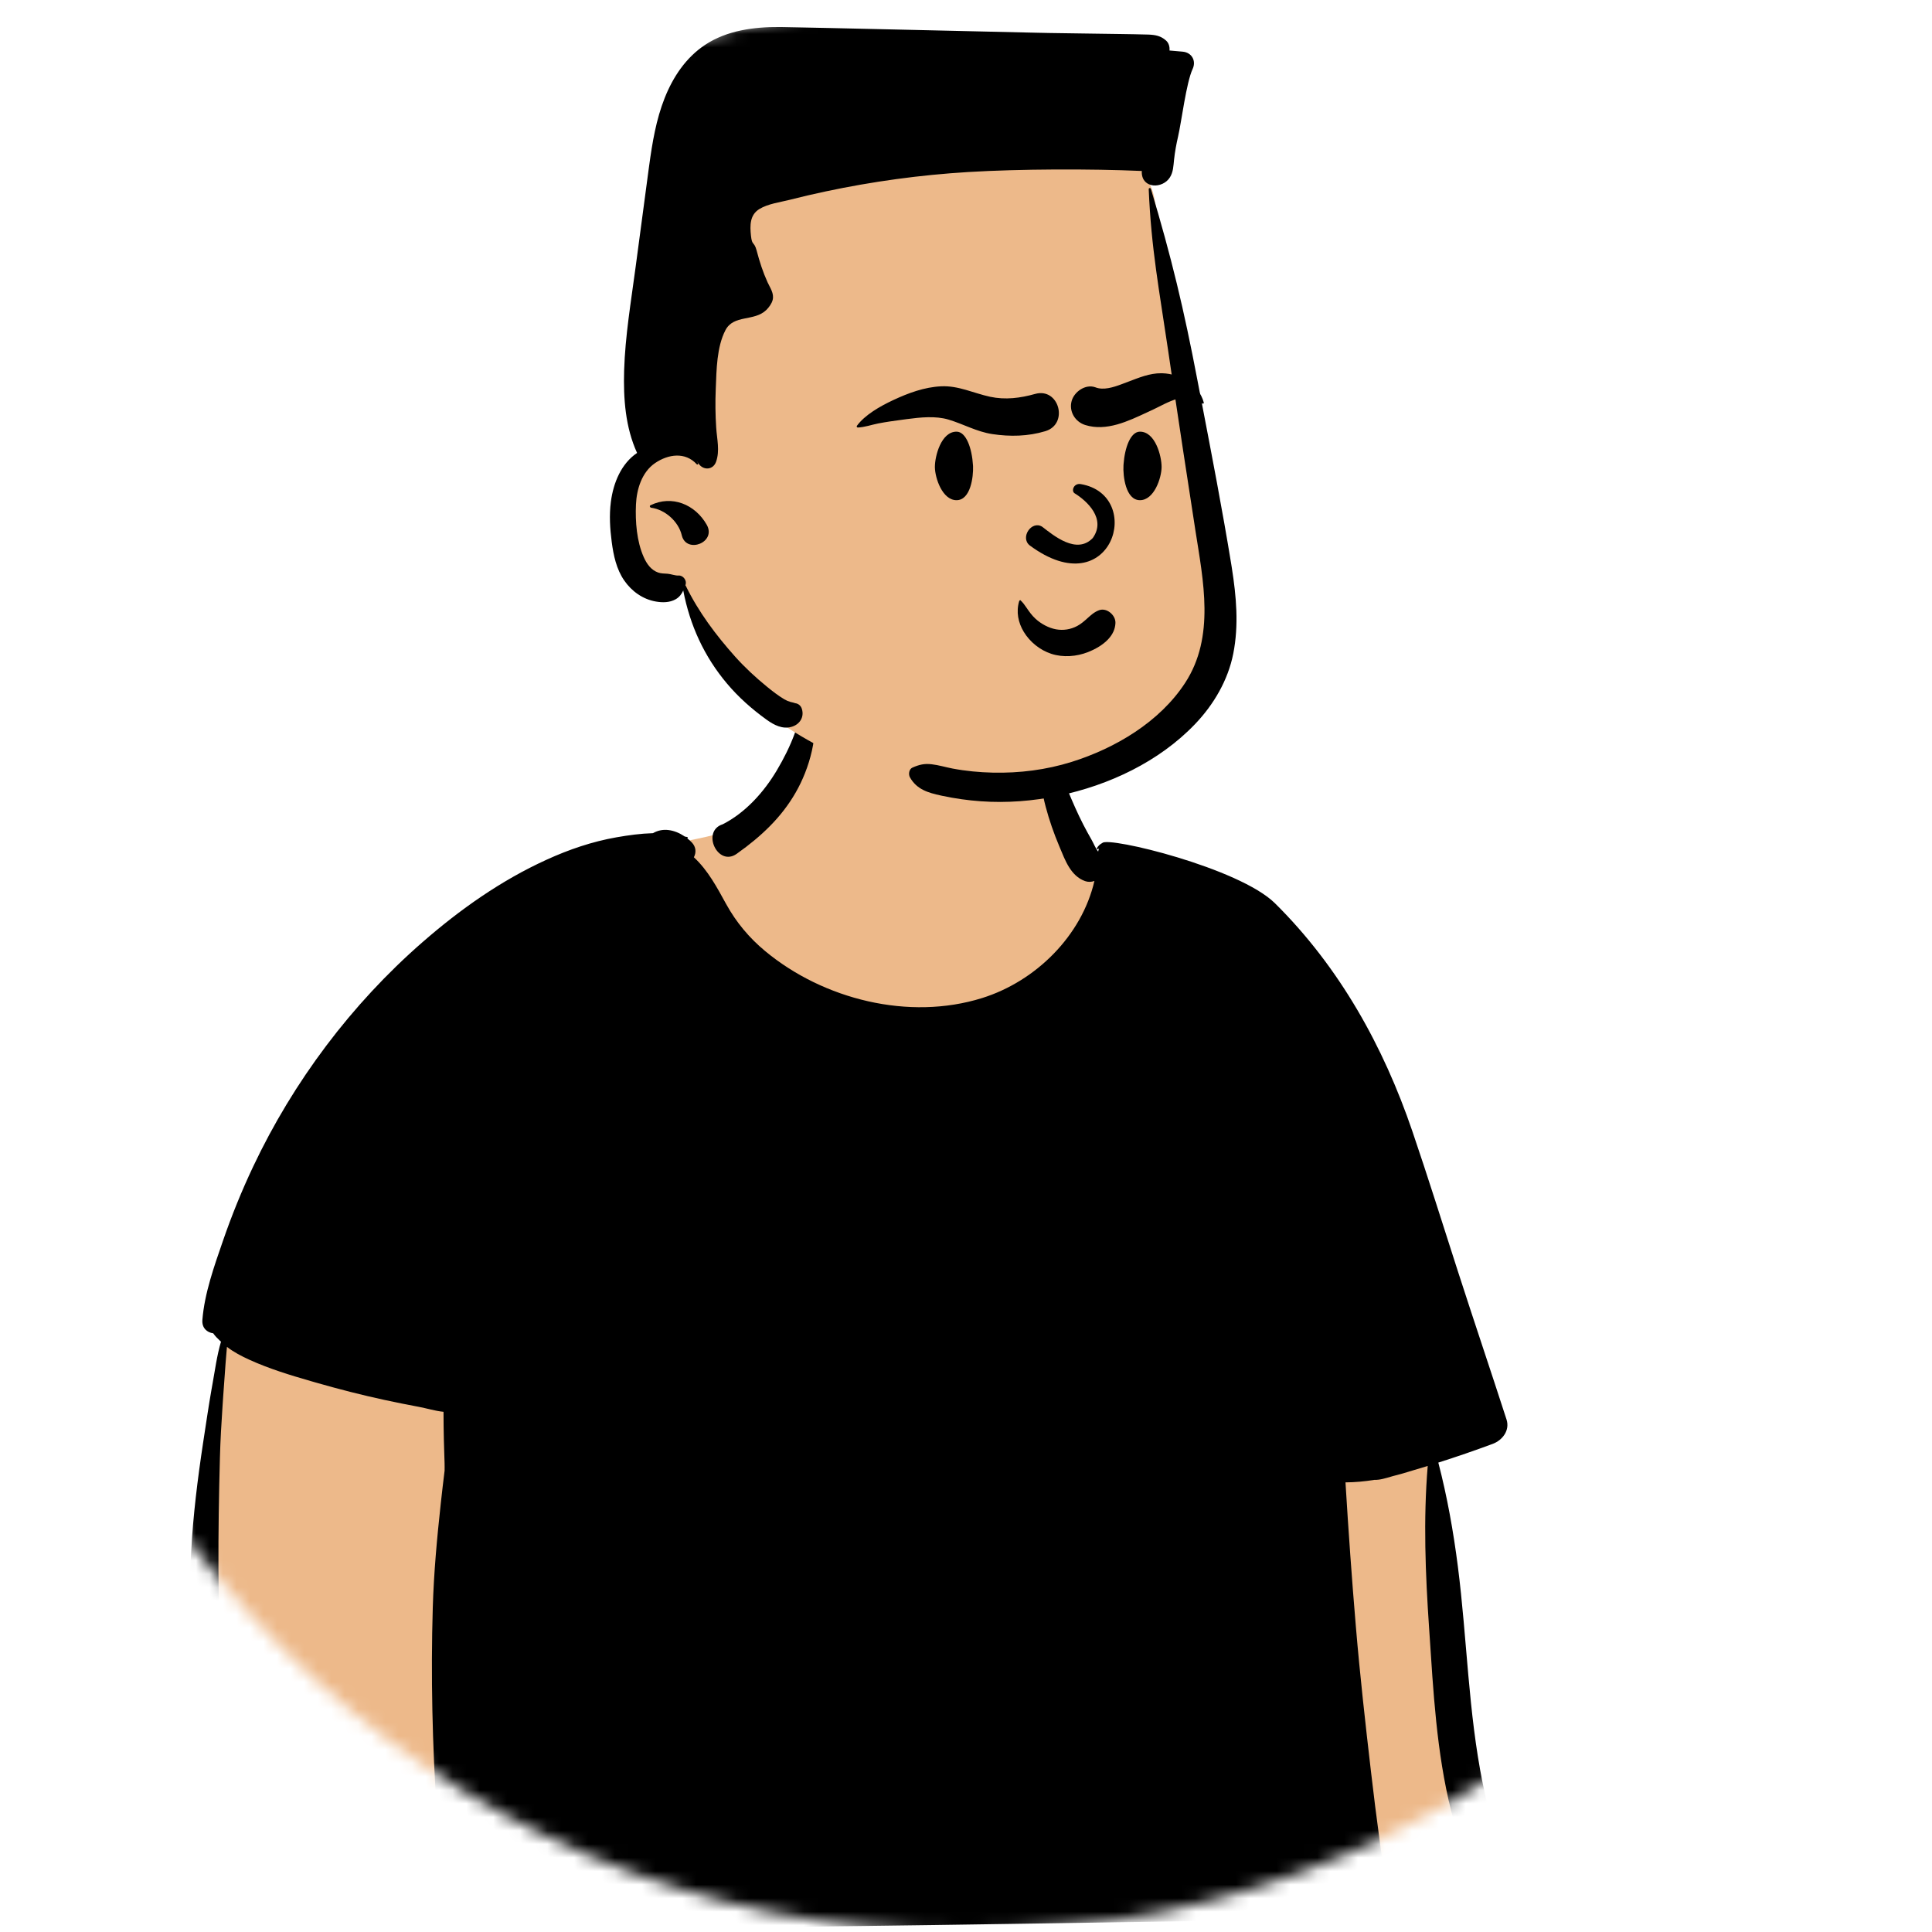 <?xml version="1.0" encoding="UTF-8"?>
<svg width="143px" height="143px" viewBox="0 0 143 143" version="1.1" xmlns="http://www.w3.org/2000/svg" xmlns:xlink="http://www.w3.org/1999/xlink">
    <title>lin</title>
    <defs>
        <circle id="path-1" cx="71.5" cy="71.5" r="71.5"></circle>
    </defs>
    <g id="Desktop" stroke="none" stroke-width="1" fill="none" fill-rule="evenodd">
        <g id="About-us" transform="translate(-503, -1460)">
            <g id="Our-Team" transform="translate(-244, 1080)">
                <g id="Team" transform="translate(685, 341)">
                    <g id="lin" transform="translate(62, 39)">
                        <mask id="mask-2" fill="white">
                            <use xlink:href="#path-1"></use>
                        </mask>
                        <g id="SVGID_1_"></g>
                        <g id="Master_x2F_Character_x2F_Bust" mask="url(#mask-2)">
                            <g transform="translate(14, 2)">
                                <g id="Body_x2F_Tee_2" transform="translate(0, 46.65)">
                                    <path d="M2.606,48.503 L91.556,55.578 L91.648,56.184 C93.14,65.91 93.892,72.509 93.907,75.981 L93.907,76.087 C93.907,79.529 94.962,85.003 97.071,92.508 L97.201,92.97 L2.482,93.136 L1.364,70.543 L2.606,48.503 Z M55.265,0.023 C58.881,0.202 62.527,1.756 62.808,2.748 C63.435,4.96 64.444,14.426 67.76,15.881 C71.077,17.335 78.156,16.009 80.179,19.483 C82.203,22.956 88.85,37.115 88.85,40.414 C88.85,42.613 67.188,43.376 23.865,42.704 C24.419,24.989 26.724,15.678 30.782,14.768 L31.145,14.688 C37.014,13.404 40.521,13.363 42.524,11.291 C44.567,9.177 44.937,5.55 45.784,2.75 C46.252,1.204 50.827,-0.197 55.265,0.023 Z" id="Skin" fill="#EDB98A"></path>
                                    <path d="M63.198,5.56 C63.212,5.549 63.225,5.545 63.241,5.554 C63.522,5.69 63.58,5.96 63.678,6.243 C63.819,6.656 63.983,7.06 64.134,7.468 C64.435,8.289 64.724,9.11 65.06,9.916 C65.406,10.747 65.762,11.564 66.173,12.366 C66.37,12.753 66.583,13.135 66.798,13.513 C66.947,13.776 67.087,14.136 67.282,14.382 C67.296,14.303 67.318,14.229 67.343,14.159 C67.318,14.172 67.292,14.185 67.269,14.2 C67.219,14.232 67.159,14.169 67.189,14.12 C67.296,13.943 67.435,13.824 67.595,13.743 C68.034,13.254 77.721,15.588 80.369,18.207 C85.165,22.953 88.403,28.821 90.532,35.063 C91.708,38.508 92.791,41.987 93.909,45.45 C95.09,49.112 96.325,52.758 97.509,56.419 C97.769,57.224 97.202,57.954 96.487,58.22 C95.154,58.714 93.813,59.177 92.46,59.606 C93.117,62.133 93.576,64.712 93.907,67.3 C94.589,72.635 94.675,78.079 95.748,83.36 C95.995,84.571 96.306,85.766 96.636,86.957 L96.711,87.232 C96.907,87.931 97.087,88.636 97.328,89.321 C97.535,89.91 97.803,90.502 97.949,91.11 C98.118,91.823 97.867,92.604 97.201,92.972 C96.666,93.266 95.899,93.145 95.577,92.591 C95.511,92.478 95.471,92.355 95.456,92.231 C95.407,92.128 95.363,92.022 95.323,91.913 C95.307,91.872 95.294,91.829 95.28,91.785 L95.242,91.656 C95.147,91.347 95.06,91.037 94.973,90.725 C94.832,90.226 94.689,89.728 94.532,89.234 L94.452,88.986 C94.063,87.797 93.713,86.598 93.409,85.384 C92.32,81.03 92.089,76.523 91.791,72.062 L91.775,71.832 C91.504,67.834 91.343,63.844 91.675,59.855 L91.63,59.869 L91.63,59.869 L91.584,59.883 C91.153,60.015 90.721,60.145 90.288,60.271 C90.274,60.275 90.263,60.281 90.248,60.285 C89.972,60.371 89.686,60.452 89.397,60.528 L89.222,60.573 L89.1,60.605 L88.97,60.643 C88.559,60.761 88.141,60.899 87.715,60.886 C87.011,60.999 86.293,61.067 85.588,61.07 C85.805,64.629 86.056,68.185 86.356,71.739 C86.657,75.311 87.055,78.868 87.469,82.426 C87.673,84.183 87.891,85.938 88.132,87.689 C88.253,88.577 88.38,89.461 88.542,90.342 C88.709,91.243 89.003,92.205 88.824,93.116 C88.82,93.115 88.817,93.113 88.813,93.113 C88.753,93.376 88.595,93.614 88.318,93.777 C87.81,94.074 87.1,93.9 86.808,93.379 C86.784,93.336 86.759,93.29 86.737,93.245 C86.437,93.373 86.11,93.422 85.708,93.426 L80.252,93.481 L80.252,93.481 C77.774,93.505 75.293,93.532 72.813,93.568 C65.026,93.682 57.237,93.815 49.45,93.91 L46.529,93.942 C42.15,93.988 37.767,94.08 33.386,94.078 C31.196,94.078 29.007,94.071 26.815,94.017 C25.753,93.991 24.694,93.95 23.634,93.907 L23.447,93.898 C22.601,93.857 21.702,93.778 20.874,93.968 C20.646,94.413 20.062,94.506 19.757,94.05 C19.059,93.007 18.868,91.554 18.74,90.28 L18.694,89.821 C18.551,88.394 18.426,86.967 18.333,85.539 C18.003,80.474 17.882,75.405 18.033,70.33 C18.11,67.744 18.347,65.173 18.628,62.602 C18.717,61.799 18.808,60.999 18.908,60.198 L18.909,59.913 C18.909,59.822 18.909,59.736 18.906,59.655 L18.882,58.882 C18.862,58.239 18.842,57.595 18.835,56.952 L18.832,56.566 L18.828,55.847 C18.214,55.788 17.561,55.584 17.031,55.486 C16.174,55.326 15.318,55.153 14.466,54.97 C12.758,54.601 11.068,54.167 9.39,53.685 L9.033,53.582 C7.482,53.136 5.912,52.658 4.447,51.989 C3.873,51.726 3.301,51.43 2.798,51.042 C2.768,51.45 2.723,51.857 2.696,52.262 C2.641,53.061 2.576,53.859 2.523,54.658 L2.472,55.419 C2.387,56.688 2.312,57.954 2.278,59.226 C2.126,64.774 2.101,70.346 2.393,75.89 C2.539,78.665 2.746,81.441 3.045,84.205 C3.192,85.565 3.346,86.927 3.538,88.283 C3.735,89.676 4.091,91.058 4.201,92.46 C4.305,93.812 2.242,94.008 1.904,92.771 C1.498,91.289 1.394,89.688 1.18,88.164 L1.156,87.995 C0.919,86.375 0.729,84.75 0.565,83.121 C5.65484993e-06,77.504 -0.147,71.859 0.15,66.221 C0.291,63.521 0.625,60.831 1.03,58.159 L1.077,57.85 C1.262,56.653 1.434,55.458 1.643,54.265 L1.722,53.819 C1.909,52.795 2.053,51.681 2.357,50.658 L2.268,50.575 C2.099,50.417 1.915,50.234 1.782,50.037 C1.323,49.975 0.932,49.644 0.98,49.043 C1.137,47.068 1.858,45.061 2.5,43.198 C3.145,41.325 3.891,39.486 4.739,37.694 C7.717,31.398 12.007,25.681 17.253,21.103 C20.035,18.673 23.083,16.518 26.454,14.984 C28.115,14.226 29.833,13.64 31.634,13.324 C32.526,13.167 33.425,13.045 34.331,13.019 C35.066,12.585 35.939,12.768 36.651,13.244 L36.69,13.27 L36.691,13.27 L36.874,13.305 L36.874,13.305 C36.918,13.314 36.917,13.385 36.874,13.395 C36.871,13.395 36.868,13.397 36.865,13.398 C36.982,13.49 37.092,13.588 37.195,13.694 C37.535,14.043 37.535,14.464 37.359,14.802 C38.401,15.771 39.059,17.013 39.748,18.266 C40.487,19.607 41.453,20.767 42.631,21.743 C46.944,25.328 53.29,26.915 58.696,25.221 C62.671,23.977 66.066,20.609 67.005,16.556 C66.783,16.636 66.542,16.647 66.313,16.566 C65.24,16.182 64.832,15.007 64.421,14.026 L64.401,13.979 C64,13.027 63.663,12.06 63.398,11.063 C63.13,10.055 62.973,8.991 62.905,7.952 C62.88,7.54 62.891,7.13 62.913,6.718 L62.931,6.377 C62.944,6.077 62.938,5.763 63.198,5.56 Z M45.743,2.786 C45.757,2.748 45.816,2.728 45.838,2.773 C46.787,4.736 46.165,7.426 45.268,9.297 C44.329,11.255 42.913,12.741 41.235,14.026 C41.004,14.203 40.767,14.376 40.526,14.548 C39.126,15.539 37.88,12.869 39.495,12.359 C41.179,11.502 42.546,9.974 43.498,8.369 C44.012,7.503 44.469,6.599 44.817,5.651 C45.165,4.706 45.373,3.722 45.743,2.786 Z" id="Ink" fill="#000000" fill-rule="nonzero"></path>
                                </g>
                                <g id="Head_x2F_Short_Top" transform="translate(31.144, 0)">
                                    <path d="M23.422,3.764 C30.456,3.764 39.536,8.195 40.31,12.733 C41.223,18.08 46.109,38.601 45.005,45.182 C43.902,51.762 37.956,56.499 28.441,56.499 C18.926,56.499 11.826,51.29 10.196,49.501 C9.109,48.309 7.558,45.583 5.543,41.325 C2.147,40.872 0.441,39.255 0.424,36.475 C0.408,33.695 1.512,31.799 3.736,30.788 C2.945,19.818 3.547,12.904 5.543,10.049 C8.539,5.765 16.387,3.764 23.422,3.764 Z" id="Skin_00000067917946323956051650000001769284582333880460_" fill="#EDB98A"></path>
                                    <path d="M39.88,12 C39.875,11.905 40.014,11.893 40.04,11.978 C41.558,17.012 42.493,20.936 43.477,26.097 L43.768,27.615 C44.545,31.665 45.33,35.72 45.994,39.789 L46.032,40.032 C46.364,42.139 46.556,44.266 46.139,46.377 C45.75,48.35 44.686,50.159 43.306,51.599 C40.639,54.383 36.933,56.122 33.203,56.9 C31.318,57.293 29.373,57.445 27.452,57.307 C26.493,57.24 25.538,57.104 24.599,56.904 L24.495,56.881 C23.55,56.677 22.711,56.432 22.208,55.538 C22.082,55.314 22.133,54.928 22.398,54.812 C22.898,54.596 23.266,54.505 23.812,54.568 C24.333,54.628 24.843,54.785 25.358,54.884 C26.344,55.071 27.345,55.165 28.346,55.188 C30.314,55.231 32.288,54.984 34.17,54.395 C37.404,53.381 40.689,51.442 42.579,48.54 C44.802,45.127 43.916,40.986 43.328,37.217 L43.311,37.103 C42.714,33.25 42.125,29.398 41.553,25.543 L41.31,23.893 C40.669,19.528 40.063,16.412 39.88,12 Z M7.051,1.316 C8.665,0.248 10.671,-0.015 12.567,0.001 L12.804,0.004 C15.231,0.041 27.449,0.332 31.54,0.422 L32.513,0.442 C33.8,0.467 36.399,0.493 37.736,0.517 L37.813,0.518 C38.469,0.531 39.126,0.535 39.782,0.557 L39.879,0.56 C40.37,0.581 40.78,0.654 41.165,1.003 C41.361,1.179 41.437,1.449 41.42,1.705 L41.417,1.738 L42.392,1.824 C43.054,1.882 43.405,2.479 43.141,3.082 L43.128,3.111 C42.661,4.11 42.304,7.022 42.055,8.098 C41.924,8.664 41.818,9.239 41.756,9.817 C41.706,10.273 41.702,10.729 41.448,11.13 C40.908,11.985 39.393,11.976 39.366,10.766 C39.365,10.728 39.366,10.691 39.37,10.655 C35.554,10.488 30.345,10.503 26.535,10.732 C22.976,10.947 19.432,11.431 15.944,12.174 C15.061,12.361 14.18,12.567 13.306,12.79 C12.588,12.971 11.708,13.08 11.066,13.469 C10.347,13.907 10.361,14.692 10.439,15.439 C10.523,16.232 10.663,15.824 10.861,16.546 L10.873,16.592 C11.078,17.376 11.331,18.151 11.665,18.887 C11.856,19.307 12.164,19.712 12.047,20.195 C11.981,20.468 11.766,20.759 11.57,20.949 C10.673,21.814 9.156,21.262 8.547,22.446 C7.906,23.686 7.89,25.363 7.836,26.734 L7.833,26.814 C7.793,27.758 7.805,28.705 7.866,29.647 C7.921,30.505 8.149,31.356 7.857,32.179 C7.644,32.779 6.947,32.834 6.584,32.347 C6.543,32.291 6.505,32.234 6.469,32.175 L6.433,32.118 L6.431,32.119 C6.465,32.174 6.497,32.231 6.529,32.287 C6.562,32.35 6.479,32.42 6.429,32.365 C5.572,31.429 4.319,31.615 3.349,32.271 C2.366,32.937 1.979,34.204 1.928,35.34 C1.871,36.599 1.982,38.076 2.505,39.24 C2.725,39.734 3.04,40.185 3.561,40.374 C3.798,40.459 4.024,40.447 4.27,40.467 C4.527,40.487 4.836,40.616 5.083,40.599 C5.407,40.576 5.697,40.946 5.606,41.258 L5.599,41.278 C5.595,41.292 5.589,41.308 5.585,41.321 C5.597,41.332 5.609,41.345 5.617,41.365 C6.559,43.297 7.85,45.016 9.277,46.612 C9.992,47.409 10.785,48.142 11.614,48.819 C12.023,49.154 12.454,49.489 12.908,49.759 C13.059,49.847 13.197,49.907 13.368,49.956 C13.448,49.979 13.538,49.989 13.615,50.016 L13.694,50.043 C13.7,50.045 13.704,50.046 13.71,50.048 C13.938,50.073 14.13,50.225 14.206,50.464 C14.402,51.083 14.045,51.631 13.432,51.801 C12.769,51.987 12.145,51.661 11.618,51.284 L11.583,51.259 C10.51,50.484 9.523,49.614 8.669,48.599 C6.977,46.594 5.919,44.275 5.428,41.708 C5.307,41.971 5.143,42.2 4.86,42.359 C4.418,42.608 3.893,42.608 3.409,42.525 C2.436,42.359 1.607,41.764 1.054,40.958 C0.478,40.121 0.265,39.106 0.134,38.118 C0.005,37.127 -0.059,36.133 0.071,35.141 C0.256,33.715 0.851,32.305 2.01,31.525 C1.143,29.627 0.991,27.501 1.052,25.423 C1.128,22.865 1.568,20.28 1.905,17.744 L2.866,10.541 L2.866,10.541 L2.906,10.25 C3.138,8.556 3.42,6.851 4.052,5.256 C4.678,3.683 5.625,2.26 7.051,1.316 Z M3.004,35.397 C4.592,34.623 6.308,35.335 7.164,36.837 C7.907,38.142 5.697,39.004 5.328,37.659 L5.318,37.617 C5.075,36.598 4.087,35.718 3.056,35.581 C2.969,35.57 2.906,35.445 3.004,35.397 Z" id="Ink_00000146473859320944174630000013007654727573886394_" fill="#000000" fill-rule="nonzero"></path>
                                </g>
                                <g id="Face_x2F_Driven" transform="translate(49.409, 25.626)" fill="#000000" fill-rule="nonzero">
                                    <path d="M17.117,20.641 C16.275,20.973 15.279,21.051 14.408,20.768 C13.577,20.498 12.822,19.896 12.365,19.138 C11.958,18.463 11.788,17.664 12.028,16.866 C12.04,16.827 12.077,16.803 12.112,16.794 C12.309,16.975 12.431,17.152 12.552,17.329 C12.757,17.628 12.961,17.924 13.244,18.18 C13.654,18.552 14.206,18.854 14.754,18.954 C15.29,19.051 15.84,18.965 16.321,18.708 C16.613,18.552 16.849,18.342 17.083,18.131 C17.338,17.903 17.588,17.671 17.939,17.541 C18.22,17.438 18.515,17.525 18.742,17.698 C18.986,17.884 19.162,18.176 19.152,18.48 C19.136,18.952 18.931,19.345 18.631,19.671 C18.23,20.11 17.658,20.428 17.117,20.641 Z M16.117,8.878 C17.054,9.449 18.483,10.78 17.474,12.196 C16.286,13.444 14.577,12.013 13.735,11.365 C12.954,10.863 12.077,12.153 12.802,12.739 C18.888,17.255 21.358,9.026 16.59,8.206 C16.067,8.116 15.871,8.701 16.117,8.878 Z M6.256,0.967 C7.533,0.905 8.659,1.48 9.878,1.742 C11.004,1.983 12.111,1.839 13.205,1.532 C14.982,1.033 15.716,3.758 13.963,4.288 C12.687,4.675 11.345,4.702 10.035,4.503 C8.872,4.326 7.897,3.758 6.788,3.428 C5.836,3.145 4.718,3.262 3.713,3.395 L3.323,3.448 C2.744,3.526 2.16,3.605 1.587,3.718 C1.089,3.817 0.592,3.997 0.083,4.018 C0.026,4.021 -0.024,3.945 0.013,3.895 C0.604,3.083 1.741,2.442 2.647,2.015 L2.708,1.986 C3.827,1.463 5.012,1.025 6.256,0.967 Z M5.788,6.957 L5.788,6.928 C5.789,6.134 6.25,4.324 7.39,4.324 C8.102,4.324 8.535,5.557 8.609,6.828 L8.612,6.879 C8.645,7.669 8.429,9.396 7.39,9.396 C6.342,9.396 5.799,7.76 5.788,6.957 L5.788,6.957 Z M22.568,6.957 L22.568,6.928 C22.567,6.134 22.106,4.324 20.966,4.324 C20.272,4.324 19.843,5.495 19.753,6.732 L19.747,6.828 C19.701,7.592 19.904,9.396 20.966,9.396 C22.014,9.396 22.557,7.76 22.568,6.957 L22.568,6.957 Z M22.551,0 L22.632,0.002 C23.964,0.047 25.334,0.838 25.69,2.166 C25.709,2.235 25.623,2.282 25.573,2.235 C24.479,1.207 23.005,2.189 21.909,2.704 L21.506,2.89 C20.092,3.549 18.485,4.324 16.916,3.832 C16.171,3.599 15.697,2.831 15.91,2.056 C16.099,1.367 16.93,0.787 17.649,1.035 L17.682,1.047 C18.267,1.271 18.986,1.044 19.59,0.819 L20.087,0.632 C20.881,0.332 21.683,-0.008 22.551,0 L22.551,0 Z" id="Ink_00000112611232238777492990000013400067618260116101_"></path>
                                </g>
                            </g>
                        </g>
                    </g>
                </g>
            </g>
        </g>
    </g>
</svg>